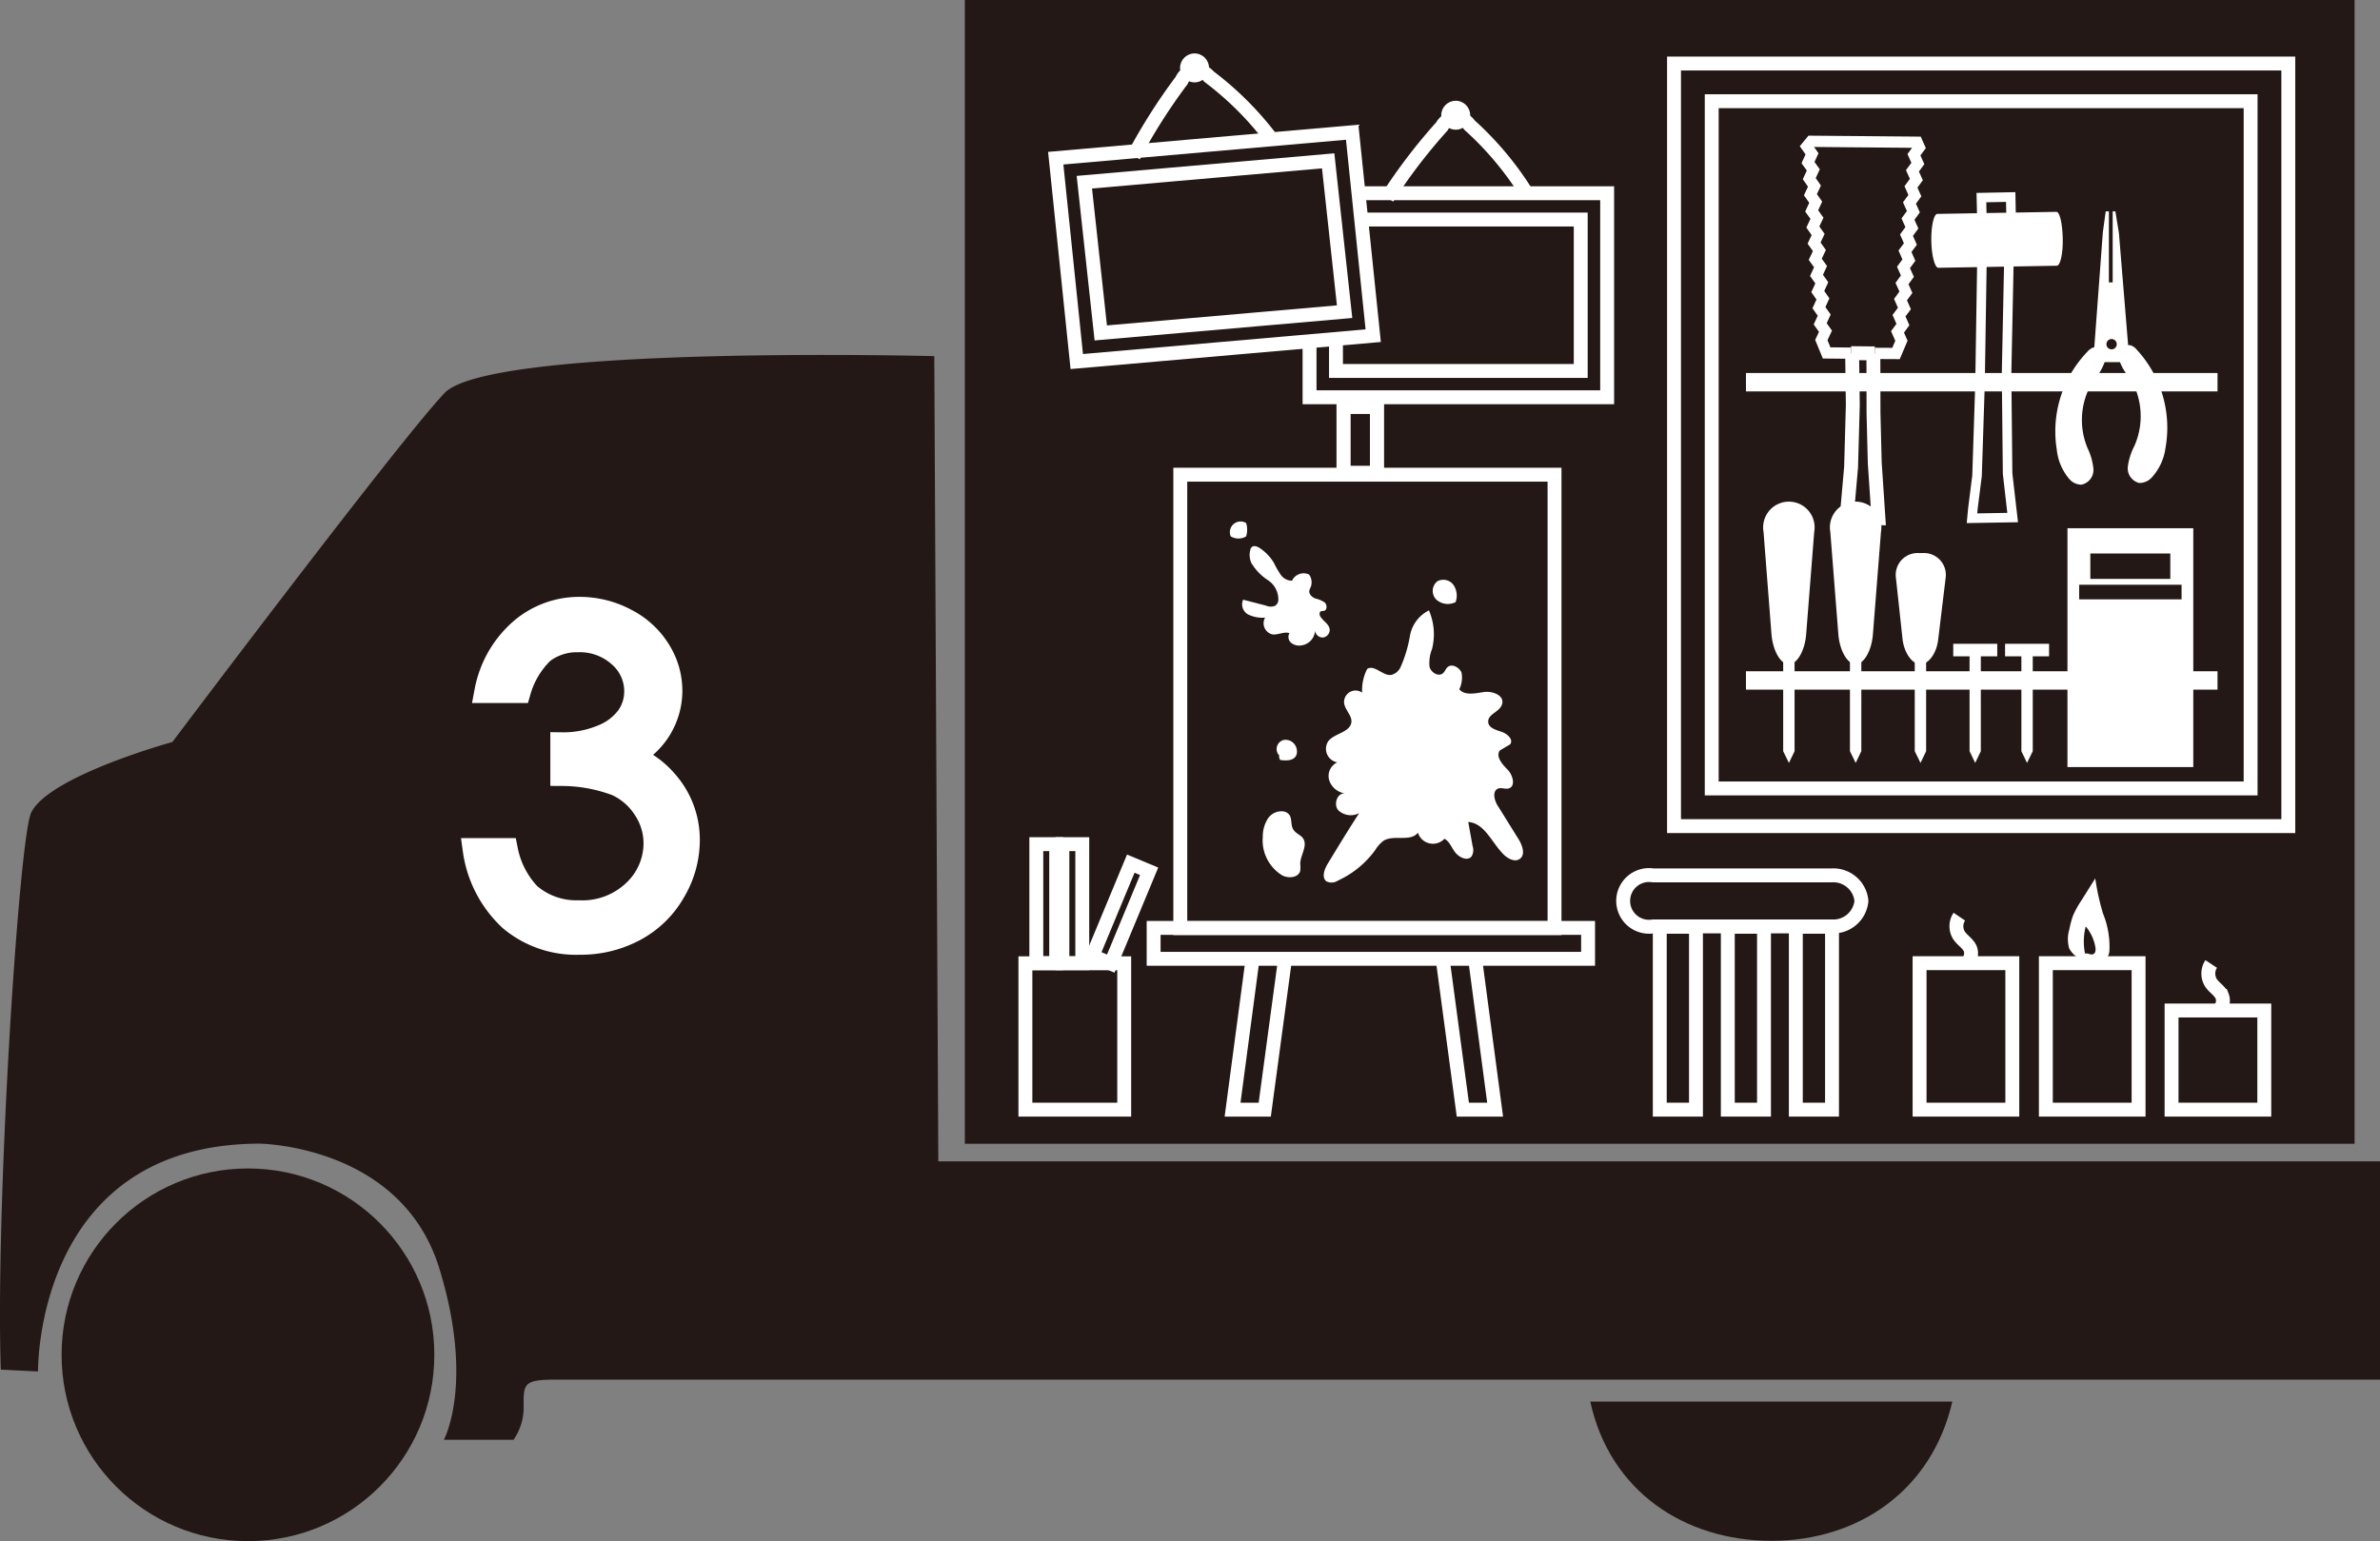 <svg xmlns="http://www.w3.org/2000/svg" viewBox="0 0 207.13 134.15"><rect x="0" y="0" width="207.13" height="134.15" fill="#808080" stroke="none"/><defs><style>.a479a2a8-265a-45a8-9c11-1b4a2a4bbdb5{fill:#231815;}.a5fe90fd-b5b9-4ce8-a77c-8c0a2b393b8f,.e10f1fab-92ce-4fd5-ba5e-509ea3de213c{fill:#fff;}.a5fe90fd-b5b9-4ce8-a77c-8c0a2b393b8f,.ac331654-e5b0-4bfb-abf6-af849c279789,.ad8412fd-a6e6-460f-a676-8e6eb955d4fc,.b3349d5d-f667-4b03-a041-3b178f9ad2ac,.fed1b29b-a115-4d39-a0a1-3ad21b9e593f{stroke:#fff;}.a5fe90fd-b5b9-4ce8-a77c-8c0a2b393b8f{stroke-width:2.09px;}.ac331654-e5b0-4bfb-abf6-af849c279789,.ad8412fd-a6e6-460f-a676-8e6eb955d4fc,.b3349d5d-f667-4b03-a041-3b178f9ad2ac,.b757a26d-ce39-4fb9-8203-bd4b5dd00ddd,.fed1b29b-a115-4d39-a0a1-3ad21b9e593f{fill:none;stroke-miterlimit:10;}.ad8412fd-a6e6-460f-a676-8e6eb955d4fc{stroke-width:1.21px;}.b3349d5d-f667-4b03-a041-3b178f9ad2ac{stroke-width:1.23px;}.fed1b29b-a115-4d39-a0a1-3ad21b9e593f{stroke-width:0.98px;}.ac331654-e5b0-4bfb-abf6-af849c279789{stroke-width:0.83px;}.b757a26d-ce39-4fb9-8203-bd4b5dd00ddd{stroke:#231815;stroke-width:0.33px;}</style></defs><g id="aba08a97-1170-4be1-ad8f-e988cf4d40d1" data-name="Layer 2"><g id="aa89d291-0239-471b-857a-2733dac12a6a" data-name="絞り込み"><path class="a479a2a8-265a-45a8-9c11-1b4a2a4bbdb5" d="M169.91,122c-1.77,7.7-8.14,12.12-15.73,12.12S140.1,129.8,138.4,122Z"/><rect class="a479a2a8-265a-45a8-9c11-1b4a2a4bbdb5" x="83.97" width="120.95" height="99.56"/><path class="a479a2a8-265a-45a8-9c11-1b4a2a4bbdb5" d="M81.31,31S42.68,30,38.68,34.22,15,64.59,15,64.59,4.32,67.52,2.72,70.72C1.65,72.87-.41,105.16.07,119.22l3.24.16S3,99.59,22.58,99.55c0,0,12.34.1,15.65,10.85,3.08,10,.4,14.93.4,14.93h6.06a4.93,4.93,0,0,0,.88-3c0-1.87,0-2.24,2.8-2.24H207.13v-19H81.66Z"/><circle class="a479a2a8-265a-45a8-9c11-1b4a2a4bbdb5" cx="21.58" cy="117.93" r="16.22"/><path class="a5fe90fd-b5b9-4ce8-a77c-8c0a2b393b8f" d="M45.16,60.15H42.34a9.29,9.29,0,0,1,3-5.26A7.72,7.72,0,0,1,50.45,53a8.49,8.49,0,0,1,4,1,7.23,7.23,0,0,1,2.89,2.66,6.56,6.56,0,0,1,1,3.5,6.35,6.35,0,0,1-3.55,5.66,8,8,0,0,1,3.27,2.36,7.59,7.59,0,0,1,1.8,4.93,8.73,8.73,0,0,1-1.24,4.48,8.51,8.51,0,0,1-3.38,3.3,9.86,9.86,0,0,1-4.8,1.17,8.83,8.83,0,0,1-6-2.06,10.09,10.09,0,0,1-3.12-6h2.71a7.87,7.87,0,0,0,2,3.89,6.33,6.33,0,0,0,4.36,1.52,6.56,6.56,0,0,0,4.83-1.8,5.78,5.78,0,0,0,1.83-4.23,5.47,5.47,0,0,0-.92-3,5.73,5.73,0,0,0-2.44-2.13,13.64,13.64,0,0,0-4.75-.88V64.79a8.78,8.78,0,0,0,3.46-.66,5.1,5.1,0,0,0,2.27-1.71,3.89,3.89,0,0,0,.7-2.25,4.12,4.12,0,0,0-1.43-3.12,5.19,5.19,0,0,0-3.64-1.32,4.92,4.92,0,0,0-3.09,1A7.71,7.71,0,0,0,45.16,60.15Z"/><polygon class="ad8412fd-a6e6-460f-a676-8e6eb955d4fc" points="119.51 29.22 93.71 31.47 91.88 13.77 117.68 11.51 119.51 29.22"/><polygon class="ad8412fd-a6e6-460f-a676-8e6eb955d4fc" points="94.37 15.86 115.59 14 117.02 27.13 95.8 28.98 94.37 15.86"/><circle class="e10f1fab-92ce-4fd5-ba5e-509ea3de213c" cx="103.96" cy="5.91" r="1.26"/><path class="ad8412fd-a6e6-460f-a676-8e6eb955d4fc" d="M98.66,13.58A50.42,50.42,0,0,1,102.84,7a1.4,1.4,0,0,1,2.38-.33,27.71,27.71,0,0,1,5.32,5.28"/><polyline class="ad8412fd-a6e6-460f-a676-8e6eb955d4fc" points="118.24 16.82 139.87 16.82 139.87 34.58 113.97 34.58 113.97 29.57"/><polyline class="ad8412fd-a6e6-460f-a676-8e6eb955d4fc" points="118.41 19.11 137.57 19.11 137.57 32.29 116.27 32.29 116.27 29.39"/><circle class="e10f1fab-92ce-4fd5-ba5e-509ea3de213c" cx="126.69" cy="10.03" r="1.26"/><path class="ad8412fd-a6e6-460f-a676-8e6eb955d4fc" d="M120.74,17.22A48.47,48.47,0,0,1,125.49,11a1.39,1.39,0,0,1,2.39-.12,27.6,27.6,0,0,1,4.84,5.72"/><rect class="ad8412fd-a6e6-460f-a676-8e6eb955d4fc" x="89.24" y="83.85" width="8.6" height="12.74"/><rect class="ad8412fd-a6e6-460f-a676-8e6eb955d4fc" x="90.19" y="73.48" width="1.73" height="10.36"/><rect class="ad8412fd-a6e6-460f-a676-8e6eb955d4fc" x="92.46" y="73.48" width="1.73" height="10.36"/><rect class="ad8412fd-a6e6-460f-a676-8e6eb955d4fc" x="93.19" y="78.67" width="8.7" height="1.73" transform="translate(-13.34 139.07) rotate(-67.43)"/><path class="e10f1fab-92ce-4fd5-ba5e-509ea3de213c" d="M108.9,49a1.72,1.72,0,0,1-.09-1.12.46.46,0,0,1,.13-.26c.18-.16.46-.06.67.07A4,4,0,0,1,110.87,49a8.1,8.1,0,0,0,.57,1,1.22,1.22,0,0,0,1,.55,1.12,1.12,0,0,1,1.49-.54,1.17,1.17,0,0,1,.14,1.1,1.25,1.25,0,0,0-.13.35c0,.3.26.53.54.64a2.31,2.31,0,0,1,.82.35c.21.21.21.66-.09.73-.09,0-.2,0-.29.05s-.11.3,0,.45c.24.39.73.63.8,1.08a.67.67,0,0,1-.57.73.66.66,0,0,1-.7-.61,1.37,1.37,0,0,1-1.14,1.29,1.11,1.11,0,0,1-.92-.2.67.67,0,0,1-.17-.86c-.49-.15-1,.18-1.5.11a1,1,0,0,1-.62-1.46,2.82,2.82,0,0,1-1.47-.27,1,1,0,0,1-.44-1.29l2,.52a1,1,0,0,0,.8,0,.65.65,0,0,0,.26-.44,2,2,0,0,0-.89-1.77A4.61,4.61,0,0,1,108.9,49Z"/><path class="e10f1fab-92ce-4fd5-ba5e-509ea3de213c" d="M107.11,46.69a.93.93,0,0,1,1.34-1.16,1.92,1.92,0,0,1,0,1.16A1.3,1.3,0,0,1,107.11,46.69Z"/><rect class="ad8412fd-a6e6-460f-a676-8e6eb955d4fc" x="102.72" y="41.32" width="32.57" height="39.47"/><polyline class="b3349d5d-f667-4b03-a041-3b178f9ad2ac" points="119.84 34.76 119.84 41.16 116.93 41.16 116.93 35.42 119.61 35.42"/><rect class="ad8412fd-a6e6-460f-a676-8e6eb955d4fc" x="100.4" y="80.77" width="37.81" height="2.69"/><path class="e10f1fab-92ce-4fd5-ba5e-509ea3de213c" d="M115.54,75.2c.9-1.48,1.82-3,2.75-4.42a1.58,1.58,0,0,1-1.83-.26c-.42-.51-.09-1.5.58-1.46a1.69,1.69,0,0,1-1.36-1.14,1.31,1.31,0,0,1,.7-1.56,1.2,1.2,0,0,1-.77-1.86c.56-.68,1.86-.74,2-1.62.07-.59-.54-1.06-.63-1.66a1,1,0,0,1,1.57-.93,4,4,0,0,1,.44-2.07c.64-.38,1.35.62,2.08.53a1.21,1.21,0,0,0,.82-.68,11.43,11.43,0,0,0,.82-2.74,3.07,3.07,0,0,1,1.65-2.2,5.24,5.24,0,0,1,.27,3.36,3.3,3.3,0,0,0-.22,1.54c.12.51.78.91,1.17.57.17-.14.23-.37.39-.52.38-.35,1,0,1.22.44A2.29,2.29,0,0,1,127,60c.49.57,1.39.35,2.13.24s1.77.27,1.61,1-1.26.89-1.22,1.59c0,.52.67.71,1.16.87s1.06.67.75,1.09l-.91.54c-.36.55.23,1.2.69,1.67s.72,1.44.09,1.63c-.29.08-.6-.08-.88,0-.6.19-.38,1.09,0,1.62L132.13,73c.36.56.67,1.42.11,1.78-.39.26-.91,0-1.26-.29-1.11-1-1.71-2.84-3.2-2.94l.38,2.1a1.08,1.08,0,0,1-.08.88c-.32.43-1,.16-1.37-.26s-.52-1-1-1.26a1.37,1.37,0,0,1-2.31-.53c-.64.84-2.11.14-3,.71a2.9,2.9,0,0,0-.7.78,8.24,8.24,0,0,1-3.26,2.68,1,1,0,0,1-1,.07C115,76.38,115.26,75.67,115.54,75.2Z"/><path class="e10f1fab-92ce-4fd5-ba5e-509ea3de213c" d="M113.42,73c.4.64-.25,1.43-.26,2.18a3.22,3.22,0,0,1,0,.62c-.15.6-1,.68-1.55.41a3.57,3.57,0,0,1-1.71-3.37,2.89,2.89,0,0,1,.42-1.55,1.42,1.42,0,0,1,1.38-.66.82.82,0,0,1,.48.26c.29.34.13.9.36,1.29S113.21,72.67,113.42,73Z"/><path class="e10f1fab-92ce-4fd5-ba5e-509ea3de213c" d="M126.68,52.41a1.5,1.5,0,0,1-1.69-.23,1.07,1.07,0,0,1,.1-1.58,1.09,1.09,0,0,1,1.4.31A1.65,1.65,0,0,1,126.68,52.41Z"/><path class="e10f1fab-92ce-4fd5-ba5e-509ea3de213c" d="M112.87,65.36a.73.73,0,0,1-.07.41c-.23.46-.88.46-1.39.38a.84.84,0,0,1-.08-.56s.08,0,0,.07-.09,0-.12-.06a.81.81,0,0,1,.57-1.2A1,1,0,0,1,112.87,65.36Z"/><polyline class="ad8412fd-a6e6-460f-a676-8e6eb955d4fc" points="109.05 83.18 107.27 96.59 110.07 96.59 111.86 83.31"/><polyline class="ad8412fd-a6e6-460f-a676-8e6eb955d4fc" points="128.34 83.18 130.12 96.59 127.31 96.59 125.53 83.31"/><path class="ad8412fd-a6e6-460f-a676-8e6eb955d4fc" d="M162,78.42a2.46,2.46,0,0,1-2.63,2.22H143.88a2.25,2.25,0,1,1,0-4.44h15.48A2.46,2.46,0,0,1,162,78.42Z"/><rect class="ad8412fd-a6e6-460f-a676-8e6eb955d4fc" x="144.45" y="80.67" width="3.15" height="15.92"/><rect class="ad8412fd-a6e6-460f-a676-8e6eb955d4fc" x="150.37" y="80.67" width="3.15" height="15.92"/><rect class="ad8412fd-a6e6-460f-a676-8e6eb955d4fc" x="156.29" y="80.67" width="3.15" height="15.92"/><rect class="ad8412fd-a6e6-460f-a676-8e6eb955d4fc" x="145.69" y="5.53" width="53.46" height="66.38"/><rect class="ad8412fd-a6e6-460f-a676-8e6eb955d4fc" x="148.97" y="8.81" width="46.9" height="59.82"/><line class="ad8412fd-a6e6-460f-a676-8e6eb955d4fc" x1="163.16" y1="30.76" x2="161.09" y2="30.74"/><polyline class="fed1b29b-a115-4d39-a0a1-3ad21b9e593f" points="161.09 30.74 158.97 30.72 158.51 29.6 158.87 28.83 158.41 28.19 158.76 27.43 158.3 26.78 158.65 26.02 158.2 25.38 158.55 24.62 158.09 23.97 158.44 23.21 157.98 22.57 158.34 21.81 157.88 21.16 158.23 20.41 157.77 19.76 158.13 19 157.67 18.36 158.02 17.6 157.56 16.95 157.91 16.2 157.46 15.55 157.81 14.79 157.35 14.15 157.7 13.39 157.25 12.75 157.62 12.3 166.84 12.38 167.04 12.83 166.57 13.47 166.91 14.23 166.44 14.87 166.78 15.63 166.31 16.27 166.65 17.03 166.18 17.67 166.52 18.43 166.05 19.07 166.39 19.83 165.92 20.47 166.26 21.24 165.79 21.87 166.13 22.64 165.66 23.28 166 24.04 165.53 24.68 165.87 25.44 165.4 26.08 165.74 26.85 165.27 27.48 165.61 28.25 165.14 28.89 165.48 29.66 165.01 30.77 163.16 30.76"/><polyline class="ad8412fd-a6e6-460f-a676-8e6eb955d4fc" points="163.04 30.78 163.05 35.96 163.16 40.32 163.27 41.94 163.43 44.37 163.48 45.11 162.75 45.1 161.88 45.11 160.71 45.08 161.1 40.66 161.25 35.24 161.19 30.76"/><polygon class="ac331654-e5b0-4bfb-abf6-af849c279789" points="174.63 32.53 174.89 19.99 172.53 19.98 172.32 33.42 172.06 41.42 171.7 44.26 171.62 45.11 175.16 45.05 174.72 41.22 174.63 32.53"/><polygon class="ac331654-e5b0-4bfb-abf6-af849c279789" points="175.07 20.94 172.53 20.98 172.44 17.2 174.99 17.15 175.07 20.94"/><path class="e10f1fab-92ce-4fd5-ba5e-509ea3de213c" d="M179,18.44h0l-10.42.18h0c-.3.07-.52,1.1-.5,2.35s.3,2.35.61,2.34h.06L179,23.13H179c.31,0,.55-1.06.52-2.36S179.27,18.51,179,18.44Z"/><rect class="e10f1fab-92ce-4fd5-ba5e-509ea3de213c" x="151.95" y="32.47" width="41.04" height="1.6"/><rect class="e10f1fab-92ce-4fd5-ba5e-509ea3de213c" x="151.95" y="58.43" width="41.04" height="1.6"/><path class="e10f1fab-92ce-4fd5-ba5e-509ea3de213c" d="M187.27,41.56a1.45,1.45,0,0,1-1.09.48,1.31,1.31,0,0,1-1-1.39,5.31,5.31,0,0,1,.56-1.8,6.4,6.4,0,0,0-.32-5.87,4.54,4.54,0,0,1-1-1.69c-.11-.64.46-1.43,1.07-1.21a1.17,1.17,0,0,1,.48.37A10,10,0,0,1,188.46,39,4.74,4.74,0,0,1,187.27,41.56Z"/><path class="e10f1fab-92ce-4fd5-ba5e-509ea3de213c" d="M180.07,41.67a1.4,1.4,0,0,0,1.07.52,1.31,1.31,0,0,0,1.05-1.36,5.33,5.33,0,0,0-.51-1.82,6.36,6.36,0,0,1,.49-5.85,4.79,4.79,0,0,0,1-1.66c.12-.64-.42-1.45-1-1.25a1.26,1.26,0,0,0-.5.36A10,10,0,0,0,179,39.13,4.66,4.66,0,0,0,180.07,41.67Z"/><polygon class="e10f1fab-92ce-4fd5-ba5e-509ea3de213c" points="182.17 31.52 185.33 31.52 184.41 20.3 184.1 18.4 183.26 18.4 183.01 20.21 182.17 31.52"/><circle class="a479a2a8-265a-45a8-9c11-1b4a2a4bbdb5" cx="183.77" cy="29.96" r="0.45"/><line class="b757a26d-ce39-4fb9-8203-bd4b5dd00ddd" x1="183.7" y1="18.32" x2="183.7" y2="24.58"/><path class="e10f1fab-92ce-4fd5-ba5e-509ea3de213c" d="M157.19,55.2c-.11,1.44-.79,2.62-1.51,2.62s-1.39-1.18-1.51-2.62l-.69-8.9a2.24,2.24,0,1,1,4.41,0Z"/><polygon class="e10f1fab-92ce-4fd5-ba5e-509ea3de213c" points="156.18 65.39 155.69 66.41 155.19 65.39 155.19 56.63 156.18 56.63 156.18 65.39"/><path class="e10f1fab-92ce-4fd5-ba5e-509ea3de213c" d="M163,55.2c-.11,1.44-.79,2.62-1.5,2.62s-1.4-1.18-1.51-2.62l-.7-8.9a2.24,2.24,0,1,1,4.41,0Z"/><polygon class="e10f1fab-92ce-4fd5-ba5e-509ea3de213c" points="161.99 65.39 161.5 66.41 161 65.39 161 56.63 161.99 56.63 161.99 65.39"/><path class="e10f1fab-92ce-4fd5-ba5e-509ea3de213c" d="M168.68,55.66c-.13,1.19-.83,2.16-1.55,2.16s-1.41-1-1.55-2.16L165,50.29a1.9,1.9,0,0,1,1.93-2.15h.47a1.9,1.9,0,0,1,1.93,2.15Z"/><polygon class="e10f1fab-92ce-4fd5-ba5e-509ea3de213c" points="167.63 65.39 167.14 66.41 166.64 65.39 166.64 56.63 167.63 56.63 167.63 65.39"/><polygon class="e10f1fab-92ce-4fd5-ba5e-509ea3de213c" points="172.39 65.39 171.9 66.41 171.41 65.39 171.41 56.63 172.39 56.63 172.39 65.39"/><rect class="e10f1fab-92ce-4fd5-ba5e-509ea3de213c" x="169.99" y="56.04" width="3.83" height="1.09"/><polygon class="e10f1fab-92ce-4fd5-ba5e-509ea3de213c" points="176.91 65.39 176.41 66.41 175.92 65.39 175.92 56.63 176.91 56.63 176.91 65.39"/><rect class="e10f1fab-92ce-4fd5-ba5e-509ea3de213c" x="174.5" y="56.04" width="3.83" height="1.09"/><rect class="e10f1fab-92ce-4fd5-ba5e-509ea3de213c" x="179.93" y="45.98" width="10.95" height="20.79"/><rect class="a479a2a8-265a-45a8-9c11-1b4a2a4bbdb5" x="181.92" y="48.18" width="6.96" height="2.21"/><rect class="a479a2a8-265a-45a8-9c11-1b4a2a4bbdb5" x="180.95" y="50.9" width="8.91" height="1.27"/><rect class="ad8412fd-a6e6-460f-a676-8e6eb955d4fc" x="167.06" y="83.84" width="8.07" height="12.75"/><path class="ad8412fd-a6e6-460f-a676-8e6eb955d4fc" d="M170.52,79.79a1.49,1.49,0,0,0,0,1.67c.28.4.74.66.94,1.1a1.12,1.12,0,0,1-.33,1.29"/><rect class="ad8412fd-a6e6-460f-a676-8e6eb955d4fc" x="188.99" y="87.96" width="8.07" height="8.63"/><path class="ad8412fd-a6e6-460f-a676-8e6eb955d4fc" d="M192.44,83.91a1.51,1.51,0,0,0,0,1.67c.28.4.74.66.94,1.1A1.11,1.11,0,0,1,193,88"/><rect class="ad8412fd-a6e6-460f-a676-8e6eb955d4fc" x="178.05" y="83.84" width="8.07" height="12.75"/><path class="e10f1fab-92ce-4fd5-ba5e-509ea3de213c" d="M182.27,83.74a1.33,1.33,0,0,0,1.08-.34,1.2,1.2,0,0,0,.23-.61,7.63,7.63,0,0,0-.56-3.28,21.28,21.28,0,0,1-.67-3.05l-1.22,1.94a8.35,8.35,0,0,0-.72,1.31,8.16,8.16,0,0,0-.32,1.2,2.88,2.88,0,0,0,0,1.67A2.35,2.35,0,0,0,182.27,83.74Z"/><path class="a479a2a8-265a-45a8-9c11-1b4a2a4bbdb5" d="M182.17,83.06c.21-.09.23-.38.19-.61a3.82,3.82,0,0,0-.84-1.81,5.28,5.28,0,0,0-.06,2.37C181.69,82.93,181.94,83.15,182.17,83.06Z"/></g></g></svg>